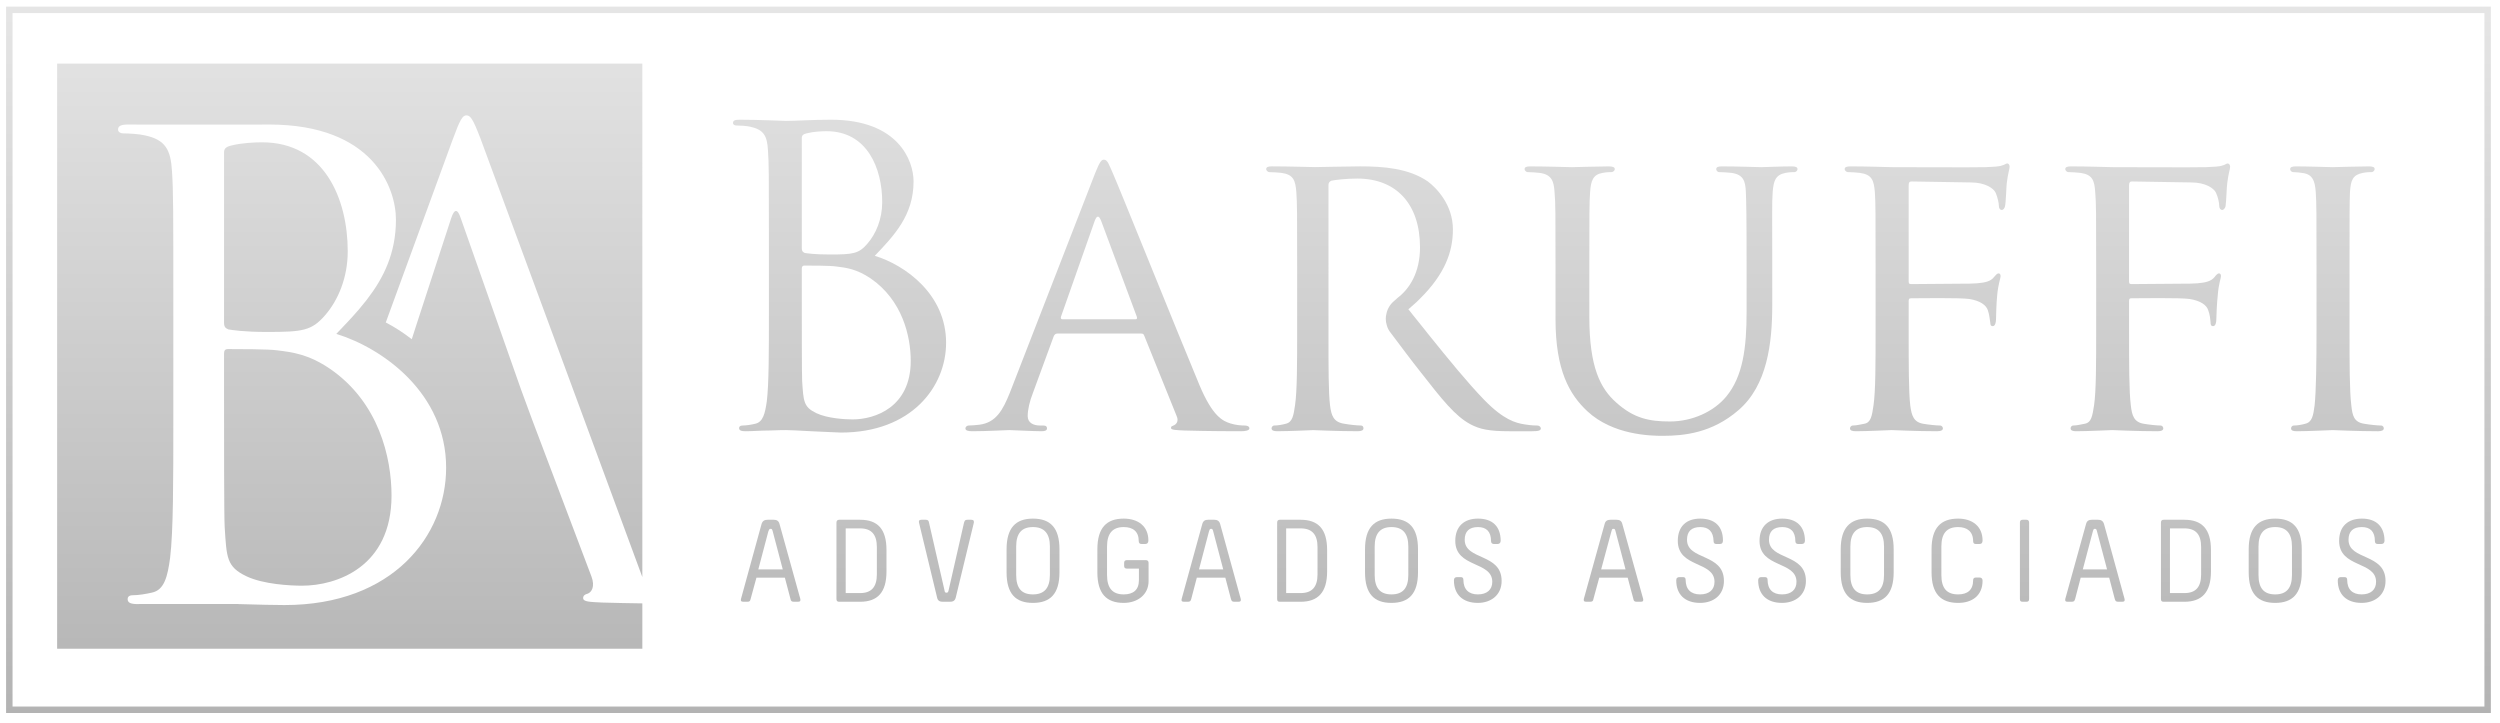 <?xml version="1.0" encoding="utf-8"?>
<!-- Generator: Adobe Illustrator 16.0.4, SVG Export Plug-In . SVG Version: 6.00 Build 0)  -->
<!DOCTYPE svg PUBLIC "-//W3C//DTD SVG 1.1//EN" "http://www.w3.org/Graphics/SVG/1.1/DTD/svg11.dtd">
<svg version="1.1" id="Layer_1" xmlns="http://www.w3.org/2000/svg" xmlns:xlink="http://www.w3.org/1999/xlink" x="0px" y="0px"
	 width="500px" height="144.639px" viewBox="0 0 500 144.639" enable-background="new 0 0 500 144.639" xml:space="preserve">
<g>
	<g>
		<linearGradient id="SVGID_1_" gradientUnits="userSpaceOnUse" x1="61.555" y1="0.096" x2="61.555" y2="142.98">
			<stop  offset="0" style="stop-color:#E6E6E6"/>
			<stop  offset="1" style="stop-color:#B3B3B3"/>
		</linearGradient>
		<path fill="url(#SVGID_1_)" d="M65.994,73.758c-4.313-2.922-7.482-3.31-10.528-3.688c-1.655-0.255-7.988-0.255-9.898-0.255
			c-0.506,0-0.761,0.255-0.761,0.889v7.236c0,9.762,0,25.493,0.127,27.403c0.383,6.214,0.383,7.993,4.313,9.894
			c3.429,1.646,8.886,1.901,11.166,1.901c6.853,0,17.892-3.679,17.892-18.019C78.305,91.514,75.765,80.466,65.994,73.758z"/>
		<linearGradient id="SVGID_2_" gradientUnits="userSpaceOnUse" x1="57.176" y1="0.105" x2="57.176" y2="142.972">
			<stop  offset="0" style="stop-color:#E6E6E6"/>
			<stop  offset="1" style="stop-color:#B3B3B3"/>
		</linearGradient>
		<path fill="url(#SVGID_2_)" d="M45.695,65.889c0.771,0.115,3.046,0.502,7.747,0.502c7.1,0,8.882-0.255,11.541-3.301
			c2.667-3.045,4.564-7.605,4.564-12.816c0-10.528-4.688-21.813-17.13-21.813c-1.396,0-4.045,0.115-6.087,0.625
			c-1.135,0.255-1.522,0.643-1.522,1.4v34.005C44.806,65.37,45.061,65.625,45.695,65.889z"/>
		<linearGradient id="SVGID_3_" gradientUnits="userSpaceOnUse" x1="69.947" y1="0.104" x2="69.947" y2="142.976">
			<stop  offset="0" style="stop-color:#E6E6E6"/>
			<stop  offset="1" style="stop-color:#B3B3B3"/>
		</linearGradient>
		<path fill="url(#SVGID_3_)" d="M90.497,28.02c1.532-4.19,2.029-4.947,2.786-4.947c0.774,0,1.276,0.625,2.791,4.569l32.394,87.772
			V12.72H11.426v117.032h117.042v-9.076c-2.584-0.026-5.321-0.097-8.024-0.167c-2.408-0.123-3.816-0.123-3.816-0.898
			c0-0.493,0.387-0.757,0.889-0.872c0.779-0.264,1.536-1.399,0.779-3.424l-11.809-31.223l-2.289-6.215L92.147,43.627
			c-0.634-1.911-1.272-1.911-1.906,0L83.3,64.903l-0.946,2.94l-0.048-0.035c-1.673-1.303-3.411-2.403-5.15-3.318l2.17-5.933
			L90.497,28.02z M73.371,59.929l-0.066,0.088l-1.65,2.024l-0.075,0.07c-1.378,1.602-2.856,3.134-4.318,4.666
			c9.397,2.905,21.963,11.928,21.963,26.76c0,13.583-10.621,27.474-32.328,27.474c-1.391,0-5.484-0.071-9.172-0.194
			c-0.066-0.018-0.119-0.018-0.185-0.018H28.037c-0.154,0-0.343,0.018-0.484,0.018c-1.396,0-2.029-0.255-2.029-1.012
			c0-0.379,0.255-0.757,1.017-0.757c1.153,0,2.667-0.255,3.803-0.519c2.544-0.493,3.182-3.284,3.679-6.972
			c0.643-5.334,0.643-15.352,0.643-27.535V61.699c0-19.789,0-23.354-0.264-27.412c-0.255-4.305-1.268-6.338-5.449-7.218
			c-1.021-0.255-3.173-0.396-4.322-0.396c-0.501,0-1.021-0.255-1.021-0.757c0-0.757,0.643-1.012,2.051-1.012
			c0.568,0,1.175,0,1.773,0.009h24.854c0.502-0.009,0.995-0.009,1.532-0.009c20.81,0,25.37,12.685,25.37,19.031
			C79.189,50.634,76.725,55.59,73.371,59.929z"/>
	</g>
	<linearGradient id="SVGID_4_" gradientUnits="userSpaceOnUse" x1="249.694" y1="0.099" x2="249.694" y2="142.976">
		<stop  offset="0" style="stop-color:#E6E6E6"/>
		<stop  offset="1" style="stop-color:#B3B3B3"/>
	</linearGradient>
	<path fill="url(#SVGID_4_)" d="M498.173,142.596H1.215V1.321h496.958V142.596z M2.509,141.311h494.374V2.615H2.509V141.311z"/>
	<g>
		<linearGradient id="SVGID_5_" gradientUnits="userSpaceOnUse" x1="154.126" y1="0.094" x2="154.126" y2="142.985">
			<stop  offset="0" style="stop-color:#E6E6E6"/>
			<stop  offset="1" style="stop-color:#B3B3B3"/>
		</linearGradient>
		<path fill="url(#SVGID_5_)" d="M155.905,104.797c-0.167-0.643-0.581-0.845-1.167-0.845h-1.219c-0.59,0-1.003,0.203-1.206,0.845
			l-4.111,14.974c-0.105,0.352,0,0.581,0.467,0.581h0.801c0.462,0,0.568-0.158,0.66-0.581l1.158-4.234h5.687l1.118,4.234
			c0.079,0.422,0.233,0.581,0.691,0.581h0.819c0.458,0,0.537-0.229,0.458-0.581L155.905,104.797z M151.662,113.881l2.003-7.588
			c0.202-0.458,0.202-0.528,0.471-0.528c0.225,0,0.299,0.07,0.414,0.528l2.002,7.588H151.662z"/>
		<linearGradient id="SVGID_6_" gradientUnits="userSpaceOnUse" x1="172.293" y1="0.094" x2="172.293" y2="142.985">
			<stop  offset="0" style="stop-color:#E6E6E6"/>
			<stop  offset="1" style="stop-color:#B3B3B3"/>
		</linearGradient>
		<path fill="url(#SVGID_6_)" d="M172.023,103.952h-4.19c-0.352,0-0.542,0.203-0.542,0.581v15.282c0,0.378,0.189,0.537,0.542,0.537
			h4.19c3.477,0,5.273-1.857,5.273-6.047V110C177.296,105.8,175.526,103.952,172.023,103.952z M175.373,114.876
			c0,2.544-1.109,3.741-3.35,3.741h-2.883v-12.94h2.883c2.24,0,3.35,1.197,3.35,3.741V114.876z"/>
		<linearGradient id="SVGID_7_" gradientUnits="userSpaceOnUse" x1="189.277" y1="0.094" x2="189.277" y2="142.985">
			<stop  offset="0" style="stop-color:#E6E6E6"/>
			<stop  offset="1" style="stop-color:#B3B3B3"/>
		</linearGradient>
		<path fill="url(#SVGID_7_)" d="M194.268,103.952h-0.806c-0.462,0-0.532,0.203-0.656,0.581l-3.068,13.459
			c-0.088,0.466-0.207,0.546-0.431,0.546c-0.269,0-0.356-0.08-0.422-0.546l-3.081-13.459c-0.07-0.378-0.189-0.581-0.66-0.581h-0.88
			c-0.462,0-0.537,0.273-0.462,0.581l3.614,14.965c0.149,0.757,0.665,0.854,1.202,0.854h1.303c0.581,0,1.043-0.097,1.232-0.854
			l3.618-14.965C194.804,104.225,194.769,103.952,194.268,103.952z"/>
		<linearGradient id="SVGID_8_" gradientUnits="userSpaceOnUse" x1="206.605" y1="0.123" x2="206.605" y2="142.974">
			<stop  offset="0" style="stop-color:#E6E6E6"/>
			<stop  offset="1" style="stop-color:#B3B3B3"/>
		</linearGradient>
		<path fill="url(#SVGID_8_)" d="M206.583,103.723c-3.451,0-5.269,1.848-5.269,6.153v4.586c0,4.304,1.818,6.118,5.269,6.118
			c3.473,0,5.312-1.813,5.312-6.118v-4.586C211.895,105.571,210.095,103.723,206.583,103.723z M209.98,114.99
			c0,2.659-1.153,3.891-3.398,3.891c-2.262,0-3.345-1.232-3.345-3.891v-5.687c0-2.623,1.083-3.891,3.345-3.891
			c2.245,0,3.398,1.268,3.398,3.891V114.99z"/>
		<linearGradient id="SVGID_9_" gradientUnits="userSpaceOnUse" x1="224.595" y1="0.123" x2="224.595" y2="142.974">
			<stop  offset="0" style="stop-color:#E6E6E6"/>
			<stop  offset="1" style="stop-color:#B3B3B3"/>
		</linearGradient>
		<path fill="url(#SVGID_9_)" d="M229.14,112.024h-3.728c-0.387,0-0.585,0.158-0.585,0.555v0.607c0,0.378,0.198,0.537,0.585,0.537
			h2.372v2.315c0,1.954-1.14,2.843-3.041,2.843c-2.223,0-3.336-1.232-3.336-3.891v-5.687c0-2.623,1.114-3.891,3.336-3.891
			c1.849,0,3.006,0.88,3.006,2.817c0,0.378,0.194,0.572,0.577,0.572h0.7c0.423,0,0.651-0.229,0.651-0.695
			c0-2.879-2.077-4.384-4.934-4.384c-3.451,0-5.269,1.848-5.269,6.153v4.586c0,4.269,1.818,6.118,5.269,6.118
			c2.746,0,4.973-1.628,4.973-4.357v-3.644C229.716,112.218,229.518,112.024,229.14,112.024z"/>
		<linearGradient id="SVGID_10_" gradientUnits="userSpaceOnUse" x1="242.236" y1="0.094" x2="242.236" y2="142.985">
			<stop  offset="0" style="stop-color:#E6E6E6"/>
			<stop  offset="1" style="stop-color:#B3B3B3"/>
		</linearGradient>
		<path fill="url(#SVGID_10_)" d="M244.029,104.797c-0.185-0.643-0.612-0.845-1.184-0.845H241.6c-0.577,0-0.951,0.203-1.144,0.845
			l-4.12,14.974c-0.11,0.352,0,0.581,0.453,0.581h0.774c0.462,0,0.577-0.158,0.691-0.581l1.109-4.234h5.704l1.118,4.234
			c0.119,0.422,0.233,0.581,0.691,0.581h0.81c0.462,0,0.541-0.229,0.462-0.581L244.029,104.797z M239.8,113.881l1.994-7.588
			c0.163-0.458,0.163-0.528,0.431-0.528c0.229,0,0.312,0.07,0.423,0.528l1.998,7.588H239.8z"/>
		<linearGradient id="SVGID_11_" gradientUnits="userSpaceOnUse" x1="260.426" y1="0.094" x2="260.426" y2="142.985">
			<stop  offset="0" style="stop-color:#E6E6E6"/>
			<stop  offset="1" style="stop-color:#B3B3B3"/>
		</linearGradient>
		<path fill="url(#SVGID_11_)" d="M260.121,103.952h-4.155c-0.383,0-0.537,0.203-0.537,0.581v15.282
			c0,0.378,0.154,0.537,0.537,0.537h4.155c3.459,0,5.303-1.857,5.303-6.047V110C265.424,105.8,263.615,103.952,260.121,103.952z
			 M263.505,114.876c0,2.544-1.122,3.741-3.384,3.741h-2.888v-12.94h2.888c2.262,0,3.384,1.197,3.384,3.741V114.876z"/>
		<linearGradient id="SVGID_12_" gradientUnits="userSpaceOnUse" x1="278.303" y1="0.123" x2="278.303" y2="142.974">
			<stop  offset="0" style="stop-color:#E6E6E6"/>
			<stop  offset="1" style="stop-color:#B3B3B3"/>
		</linearGradient>
		<path fill="url(#SVGID_12_)" d="M278.289,103.723c-3.477,0-5.285,1.848-5.285,6.153v4.586c0,4.304,1.809,6.118,5.285,6.118
			c3.46,0,5.312-1.813,5.312-6.118v-4.586C283.602,105.571,281.824,103.723,278.289,103.723z M281.665,114.99
			c0,2.659-1.122,3.891-3.376,3.891c-2.231,0-3.354-1.232-3.354-3.891v-5.687c0-2.623,1.122-3.891,3.354-3.891
			c2.254,0,3.376,1.268,3.376,3.891V114.99z"/>
		<linearGradient id="SVGID_13_" gradientUnits="userSpaceOnUse" x1="295.559" y1="0.123" x2="295.559" y2="142.974">
			<stop  offset="0" style="stop-color:#E6E6E6"/>
			<stop  offset="1" style="stop-color:#B3B3B3"/>
		</linearGradient>
		<path fill="url(#SVGID_13_)" d="M292.941,107.948c0-1.655,0.894-2.535,2.654-2.535c1.659,0,2.614,0.88,2.614,2.817
			c0,0.378,0.247,0.572,0.59,0.572h0.695c0.409,0,0.643-0.229,0.643-0.695c-0.039-2.808-1.606-4.384-4.542-4.384
			c-2.76,0-4.538,1.54-4.538,4.454c0,5.44,7.399,4.005,7.399,8.195c0,1.549-1.048,2.509-2.888,2.509
			c-1.813,0-2.888-0.995-2.888-2.923c0-0.387-0.202-0.537-0.541-0.537h-0.691c-0.431,0-0.66,0.185-0.66,0.651
			c0,2.808,1.743,4.507,4.78,4.507c2.641,0,4.758-1.576,4.758-4.393C300.327,110.606,292.941,112.103,292.941,107.948z"/>
		<linearGradient id="SVGID_14_" gradientUnits="userSpaceOnUse" x1="322.699" y1="0.094" x2="322.699" y2="142.985">
			<stop  offset="0" style="stop-color:#E6E6E6"/>
			<stop  offset="1" style="stop-color:#B3B3B3"/>
		</linearGradient>
		<path fill="url(#SVGID_14_)" d="M324.464,104.797c-0.149-0.643-0.581-0.845-1.148-0.845h-1.232c-0.572,0-1.004,0.203-1.157,0.845
			l-4.159,14.974c-0.071,0.352,0,0.581,0.466,0.581h0.758c0.519,0,0.634-0.158,0.699-0.581l1.158-4.234h5.69l1.131,4.234
			c0.066,0.422,0.221,0.581,0.687,0.581h0.811c0.462,0,0.541-0.229,0.462-0.581L324.464,104.797z M320.23,113.881l2.046-7.588
			c0.146-0.458,0.146-0.528,0.423-0.528c0.229,0,0.312,0.07,0.418,0.528l1.994,7.588H320.23z"/>
		<linearGradient id="SVGID_15_" gradientUnits="userSpaceOnUse" x1="340.016" y1="0.123" x2="340.016" y2="142.974">
			<stop  offset="0" style="stop-color:#E6E6E6"/>
			<stop  offset="1" style="stop-color:#B3B3B3"/>
		</linearGradient>
		<path fill="url(#SVGID_15_)" d="M337.399,107.948c0-1.655,0.89-2.535,2.65-2.535c1.663,0,2.623,0.88,2.667,2.817
			c0,0.378,0.185,0.572,0.546,0.572h0.678c0.458,0,0.651-0.229,0.651-0.695c0-2.808-1.611-4.384-4.542-4.384
			c-2.765,0-4.49,1.54-4.49,4.454c0,5.44,7.342,4.005,7.342,8.195c0,1.549-1.038,2.509-2.883,2.509
			c-1.817,0-2.892-0.995-2.892-2.923c0-0.387-0.198-0.537-0.537-0.537h-0.651c-0.467,0-0.691,0.185-0.691,0.651
			c0,2.808,1.726,4.507,4.771,4.507c2.698,0,4.767-1.576,4.767-4.393C344.785,110.606,337.399,112.103,337.399,107.948z"/>
		<linearGradient id="SVGID_16_" gradientUnits="userSpaceOnUse" x1="356.412" y1="0.123" x2="356.412" y2="142.974">
			<stop  offset="0" style="stop-color:#E6E6E6"/>
			<stop  offset="1" style="stop-color:#B3B3B3"/>
		</linearGradient>
		<path fill="url(#SVGID_16_)" d="M353.795,107.948c0-1.655,0.88-2.535,2.654-2.535c1.654,0,2.623,0.88,2.623,2.817
			c0,0.378,0.225,0.572,0.572,0.572h0.687c0.432,0,0.66-0.229,0.66-0.695c-0.035-2.808-1.655-4.384-4.542-4.384
			c-2.773,0-4.543,1.54-4.543,4.454c0,5.44,7.391,4.005,7.391,8.195c0,1.549-1.034,2.509-2.892,2.509
			c-1.845,0-2.888-0.995-2.888-2.923c0-0.387-0.185-0.537-0.581-0.537h-0.646c-0.419,0-0.651,0.185-0.651,0.651
			c0,2.808,1.725,4.507,4.767,4.507c2.667,0,4.779-1.576,4.779-4.393C361.185,110.606,353.795,112.103,353.795,107.948z"/>
		<linearGradient id="SVGID_17_" gradientUnits="userSpaceOnUse" x1="373.438" y1="0.123" x2="373.438" y2="142.974">
			<stop  offset="0" style="stop-color:#E6E6E6"/>
			<stop  offset="1" style="stop-color:#B3B3B3"/>
		</linearGradient>
		<path fill="url(#SVGID_17_)" d="M373.425,103.723c-3.424,0-5.281,1.848-5.281,6.153v4.586c0,4.304,1.857,6.118,5.281,6.118
			c3.46,0,5.309-1.813,5.309-6.118v-4.586C378.733,105.571,376.959,103.723,373.425,103.723z M376.806,114.99
			c0,2.659-1.114,3.891-3.381,3.891c-2.227,0-3.35-1.232-3.35-3.891v-5.687c0-2.623,1.123-3.891,3.35-3.891
			c2.267,0,3.381,1.268,3.381,3.891V114.99z"/>
		<linearGradient id="SVGID_18_" gradientUnits="userSpaceOnUse" x1="391.414" y1="0.123" x2="391.414" y2="142.974">
			<stop  offset="0" style="stop-color:#E6E6E6"/>
			<stop  offset="1" style="stop-color:#B3B3B3"/>
		</linearGradient>
		<path fill="url(#SVGID_18_)" d="M391.629,105.413c1.77,0,2.997,0.88,2.997,2.817c0,0.378,0.194,0.572,0.537,0.572h0.691
			c0.458,0,0.66-0.229,0.66-0.695c0-2.879-2.082-4.384-4.886-4.384c-3.473,0-5.316,1.848-5.316,6.153v4.586
			c0,4.269,1.844,6.118,5.316,6.118c2.804,0,4.886-1.47,4.886-4.437c0-0.414-0.202-0.643-0.66-0.643h-0.656
			c-0.378,0-0.572,0.194-0.572,0.537c0,1.954-1.113,2.843-2.997,2.843c-2.28,0-3.354-1.232-3.354-3.891v-5.687
			C388.275,106.681,389.349,105.413,391.629,105.413z"/>
		<linearGradient id="SVGID_19_" gradientUnits="userSpaceOnUse" x1="404.903" y1="0.094" x2="404.903" y2="142.985">
			<stop  offset="0" style="stop-color:#E6E6E6"/>
			<stop  offset="1" style="stop-color:#B3B3B3"/>
		</linearGradient>
		<path fill="url(#SVGID_19_)" d="M405.286,103.952h-0.77c-0.379,0-0.533,0.203-0.533,0.581v15.282c0,0.378,0.154,0.537,0.533,0.537
			h0.77c0.348,0,0.537-0.158,0.537-0.537v-15.282C405.823,104.154,405.634,103.952,405.286,103.952z"/>
		<linearGradient id="SVGID_20_" gradientUnits="userSpaceOnUse" x1="418.985" y1="0.094" x2="418.985" y2="142.985">
			<stop  offset="0" style="stop-color:#E6E6E6"/>
			<stop  offset="1" style="stop-color:#B3B3B3"/>
		</linearGradient>
		<path fill="url(#SVGID_20_)" d="M420.801,104.797c-0.197-0.643-0.62-0.845-1.201-0.845h-1.232c-0.581,0-0.994,0.203-1.157,0.845
			l-4.15,14.974c-0.075,0.352,0,0.581,0.462,0.581h0.806c0.466,0,0.581-0.158,0.704-0.581l1.104-4.234h5.7l1.113,4.234
			c0.123,0.422,0.233,0.581,0.699,0.581h0.806c0.454,0,0.537-0.229,0.454-0.581L420.801,104.797z M416.562,113.881l2.003-7.588
			c0.154-0.458,0.154-0.528,0.427-0.528c0.229,0,0.3,0.07,0.414,0.528l2.007,7.588H416.562z"/>
		<linearGradient id="SVGID_21_" gradientUnits="userSpaceOnUse" x1="437.19" y1="0.094" x2="437.19" y2="142.985">
			<stop  offset="0" style="stop-color:#E6E6E6"/>
			<stop  offset="1" style="stop-color:#B3B3B3"/>
		</linearGradient>
		<path fill="url(#SVGID_21_)" d="M436.875,103.952h-4.15c-0.379,0-0.537,0.203-0.537,0.581v15.282c0,0.378,0.158,0.537,0.537,0.537
			h4.15c3.464,0,5.316-1.857,5.316-6.047V110C442.191,105.8,440.383,103.952,436.875,103.952z M440.225,114.876
			c0,2.544-1.074,3.741-3.35,3.741h-2.883v-12.94h2.883c2.275,0,3.35,1.197,3.35,3.741V114.876z"/>
		<linearGradient id="SVGID_22_" gradientUnits="userSpaceOnUse" x1="455.046" y1="0.123" x2="455.046" y2="142.974">
			<stop  offset="0" style="stop-color:#E6E6E6"/>
			<stop  offset="1" style="stop-color:#B3B3B3"/>
		</linearGradient>
		<path fill="url(#SVGID_22_)" d="M455.039,103.723c-3.455,0-5.299,1.848-5.299,6.153v4.586c0,4.304,1.844,6.118,5.299,6.118
			c3.429,0,5.312-1.813,5.312-6.118v-4.586C460.352,105.571,458.547,103.723,455.039,103.723z M458.394,114.99
			c0,2.659-1.114,3.891-3.354,3.891c-2.262,0-3.34-1.232-3.34-3.891v-5.687c0-2.623,1.078-3.891,3.34-3.891
			c2.24,0,3.354,1.268,3.354,3.891V114.99z"/>
		<linearGradient id="SVGID_23_" gradientUnits="userSpaceOnUse" x1="472.332" y1="0.123" x2="472.332" y2="142.974">
			<stop  offset="0" style="stop-color:#E6E6E6"/>
			<stop  offset="1" style="stop-color:#B3B3B3"/>
		</linearGradient>
		<path fill="url(#SVGID_23_)" d="M469.705,107.948c0-1.655,0.889-2.535,2.667-2.535c1.655,0,2.61,0.88,2.61,2.817
			c0,0.378,0.188,0.572,0.581,0.572h0.69c0.423,0,0.651-0.229,0.651-0.695c-0.039-2.808-1.65-4.384-4.533-4.384
			c-2.772,0-4.547,1.54-4.547,4.454c0,5.44,7.39,4.005,7.39,8.195c0,1.549-1.047,2.509-2.883,2.509
			c-1.844,0-2.896-0.995-2.896-2.923c0-0.387-0.189-0.537-0.577-0.537h-0.651c-0.422,0-0.651,0.185-0.651,0.651
			c0,2.808,1.73,4.507,4.775,4.507c2.65,0,4.775-1.576,4.775-4.393C477.107,110.606,469.705,112.103,469.705,107.948z"/>
	</g>
	<g>
		<linearGradient id="SVGID_24_" gradientUnits="userSpaceOnUse" x1="167.91" y1="0.093" x2="167.91" y2="142.983">
			<stop  offset="0" style="stop-color:#E6E6E6"/>
			<stop  offset="1" style="stop-color:#B3B3B3"/>
		</linearGradient>
		<path fill="url(#SVGID_24_)" d="M189.219,68.547c0-9.666-8.143-15.511-14.261-17.386c3.86-4.049,7.755-8.107,7.755-14.868
			c0-4.093-2.975-12.35-16.505-12.35c-3.79,0-6.994,0.238-8.979,0.238c-0.392,0-5.594-0.238-9.296-0.238
			c-0.919,0-1.333,0.149-1.333,0.643c0,0.361,0.343,0.511,0.651,0.511c0.757,0,2.139,0.079,2.817,0.255
			c2.716,0.581,3.367,1.884,3.521,4.674c0.194,2.667,0.194,4.956,0.194,17.808v14.524c0,7.914,0,14.41-0.422,17.896
			c-0.343,2.368-0.727,4.19-2.364,4.507c-0.77,0.185-1.751,0.343-2.496,0.343c-0.493,0-0.682,0.264-0.682,0.493
			c0,0.502,0.422,0.651,1.333,0.651c1.224,0,3.129-0.149,4.789-0.149c1.716-0.08,3.125-0.08,3.288-0.08
			c0.33,0,2.636,0.08,5.044,0.229c2.373,0.079,5,0.264,5.916,0.264C182.296,86.514,189.219,77.35,189.219,68.547z M160.359,27.579
			c0-0.493,0.282-0.757,0.986-0.915c1.347-0.353,3.072-0.423,3.979-0.423c8.067,0,11.118,7.342,11.118,14.181
			c0,3.407-1.25,6.347-2.975,8.328c-1.717,1.998-2.87,2.148-7.491,2.148c-3.063,0-4.538-0.229-5.035-0.308
			c-0.383-0.194-0.581-0.352-0.581-0.924V27.579z M160.43,76.197c-0.07-1.224-0.07-11.461-0.07-17.808v-4.701
			c0-0.387,0.198-0.572,0.498-0.572c1.254,0,5.352,0,6.417,0.185c1.985,0.238,4.058,0.502,6.835,2.368
			c6.355,4.357,8.037,11.549,8.037,16.514c0,9.287-7.188,11.699-11.62,11.699c-1.492,0-5.044-0.193-7.267-1.259
			C160.698,81.399,160.698,80.255,160.43,76.197z"/>
		<linearGradient id="SVGID_25_" gradientUnits="userSpaceOnUse" x1="221.483" y1="0.1" x2="221.483" y2="142.973">
			<stop  offset="0" style="stop-color:#E6E6E6"/>
			<stop  offset="1" style="stop-color:#B3B3B3"/>
		</linearGradient>
		<path fill="url(#SVGID_25_)" d="M248.95,85.105c-0.727,0-1.787-0.079-2.856-0.414c-1.567-0.502-3.557-1.391-6.193-7.649
			c-4.437-10.625-16.061-39.56-17.394-42.535c-0.722-1.576-0.986-2.571-1.717-2.571c-0.511,0-0.845,0.423-1.765,2.711
			l-17.047,43.881c-1.413,3.521-2.791,6.004-6.109,6.417c-0.577,0.079-1.646,0.158-2.148,0.158c-0.299,0-0.638,0.264-0.638,0.572
			c0,0.423,0.493,0.572,1.399,0.572c2.958,0,6.589-0.229,7.355-0.229c0.792,0,4.771,0.229,6.479,0.229
			c0.665,0,1.087-0.149,1.087-0.572c0-0.308-0.154-0.572-0.73-0.572h-0.7c-1.214,0-2.434-0.501-2.434-1.875
			c0-1.259,0.383-2.975,1.069-4.701l4.12-11.232c0.159-0.378,0.392-0.581,0.73-0.581h16.743c0.418,0,0.493,0.07,0.651,0.431
			l6.487,16.083c0.506,1.136-0.215,1.717-0.643,1.875c-0.299,0.141-0.497,0.141-0.497,0.493c0,0.422,1.14,0.422,2.566,0.502
			c5.044,0.149,10.396,0.149,11.457,0.149c0.85,0,1.66-0.149,1.66-0.572C249.883,85.246,249.373,85.105,248.95,85.105z
			 M227.128,63.847h-14.665c-0.273,0-0.348-0.185-0.273-0.493l6.765-19.216c0.414-1.083,0.832-1.083,1.259,0l7.152,19.216
			C227.436,63.662,227.436,63.847,227.128,63.847z"/>
		<linearGradient id="SVGID_26_" gradientUnits="userSpaceOnUse" x1="332.211" y1="0.1" x2="332.211" y2="142.974">
			<stop  offset="0" style="stop-color:#E6E6E6"/>
			<stop  offset="1" style="stop-color:#B3B3B3"/>
		</linearGradient>
		<path fill="url(#SVGID_26_)" d="M354.451,53.539c0-10.907-0.075-12.843,0.083-15.105c0.181-2.297,0.568-3.451,2.549-3.855
			c0.915-0.159,1.347-0.159,1.835-0.159c0.309,0,0.586-0.343,0.586-0.572c0-0.414-0.357-0.572-1.149-0.572
			c-2.188,0-5.625,0.158-6.122,0.158c-0.423,0-4.621-0.158-7.834-0.158c-0.85,0-1.149,0.158-1.149,0.572
			c0,0.229,0.233,0.572,0.568,0.572c0.651,0,1.914,0.088,2.495,0.159c2.372,0.334,2.777,1.646,2.861,3.855
			c0.083,2.262,0.145,4.199,0.145,15.105v8.82c0,7.148-0.713,12.914-4.084,16.972c-2.479,2.984-6.761,4.965-11.241,4.965
			c-4.12,0-7.214-0.607-10.774-3.812c-3.134-2.799-5.353-7.007-5.353-17.13v-9.815c0-10.907,0-12.843,0.154-15.105
			c0.154-2.297,0.577-3.521,2.487-3.855c0.88-0.159,1.312-0.159,1.795-0.159c0.339,0,0.656-0.343,0.656-0.572
			c0-0.414-0.388-0.572-1.229-0.572c-2.139,0-6.689,0.158-7.341,0.158s-5.04-0.158-8.327-0.158c-0.811,0-1.145,0.158-1.145,0.572
			c0,0.229,0.334,0.572,0.567,0.572c0.643,0,1.91,0.088,2.474,0.159c2.386,0.334,2.809,1.646,2.953,3.855
			c0.194,2.262,0.194,4.199,0.194,15.105v10.308c0,10.211,2.795,15.07,6.351,18.389c5.114,4.78,12.681,4.93,15.049,4.93
			c4.322,0,9.898-0.563,15.167-5.114c5.783-4.947,6.778-13.424,6.778-21.021V53.539z"/>
		<linearGradient id="SVGID_27_" gradientUnits="userSpaceOnUse" x1="385.426" y1="0.096" x2="385.426" y2="142.975">
			<stop  offset="0" style="stop-color:#E6E6E6"/>
			<stop  offset="1" style="stop-color:#B3B3B3"/>
		</linearGradient>
		<path fill="url(#SVGID_27_)" d="M401.422,32.694c-0.229,0-0.567,0.317-0.994,0.387c-0.651,0.273-1.871,0.273-3.284,0.352
			c-1.646,0.07-17.398,0-18.812,0c-0.413,0-4.92-0.158-8.213-0.158c-0.84,0-1.188,0.158-1.188,0.572
			c0,0.229,0.348,0.572,0.611,0.572c0.66,0,1.879,0.088,2.447,0.159c2.407,0.334,2.786,1.479,2.984,3.855
			c0.145,2.262,0.145,4.199,0.145,15.105v12.376c0,6.77,0,12.271-0.413,15.141c-0.309,2.069-0.489,3.478-1.875,3.706
			c-0.651,0.115-1.562,0.343-2.249,0.343c-0.379,0-0.581,0.343-0.581,0.572c0,0.423,0.422,0.572,1.197,0.572
			c2.214,0,6.721-0.229,7.134-0.229c0.353,0,5.053,0.229,9.059,0.229c0.854,0,1.188-0.229,1.188-0.572
			c0-0.229-0.186-0.572-0.577-0.572c-0.682,0-2.249-0.158-3.322-0.343c-1.946-0.317-2.368-1.637-2.633-3.706
			c-0.312-2.711-0.312-8.23-0.312-15.141V60.29c0-0.493,0.075-0.634,0.507-0.634c1.224,0,9.779-0.132,11.61,0.141
			c2.219,0.352,3.363,1.232,3.706,2.218c0.304,0.854,0.388,1.831,0.502,2.562c0,0.343,0.079,0.651,0.497,0.651
			c0.467,0,0.647-0.73,0.647-1.382c0-0.493,0.079-3.319,0.224-4.692c0.198-2.333,0.691-3.486,0.691-3.909
			c0-0.299-0.105-0.572-0.414-0.572c-0.277,0-0.576,0.352-0.924,0.766c-0.643,0.81-1.638,1.074-3.358,1.224
			c-0.99,0.079-2.056,0.079-3.318,0.079l-9.863,0.079c-0.507,0-0.507-0.237-0.507-0.651V37.06c0-0.572,0.154-0.766,0.577-0.766
			l11.849,0.194c2.825,0,4.551,1.144,4.969,2.06c0.383,0.889,0.647,2.069,0.647,2.632c0,0.501,0.237,0.81,0.58,0.81
			c0.344,0,0.563-0.414,0.644-0.722c0.193-0.845,0.264-3.97,0.352-4.63c0.229-1.989,0.567-2.791,0.567-3.283
			C401.919,33.011,401.766,32.694,401.422,32.694z"/>
		<linearGradient id="SVGID_28_" gradientUnits="userSpaceOnUse" x1="467.394" y1="0.101" x2="467.394" y2="142.972">
			<stop  offset="0" style="stop-color:#E6E6E6"/>
			<stop  offset="1" style="stop-color:#B3B3B3"/>
		</linearGradient>
		<path fill="url(#SVGID_28_)" d="M476.192,85.105c-0.651,0-2.231-0.158-3.297-0.343c-2.135-0.317-2.407-1.637-2.636-3.706
			c-0.353-2.87-0.353-8.371-0.353-15.141V53.539c0-10.907,0-12.843,0.088-15.105c0.154-2.447,0.572-3.451,2.558-3.855
			c0.845-0.159,1.303-0.159,1.8-0.159c0.269,0,0.577-0.343,0.577-0.572c0-0.414-0.309-0.572-1.158-0.572
			c-2.209,0-6.914,0.158-7.218,0.158c-0.423,0-4.979-0.158-7.342-0.158c-0.836,0-1.184,0.158-1.184,0.572
			c0,0.229,0.269,0.572,0.576,0.572c0.502,0,1.417,0.088,2.254,0.229c1.58,0.334,2.135,1.408,2.293,3.785
			c0.154,2.262,0.154,4.199,0.154,15.105v12.376c0,6.77-0.08,12.271-0.379,15.141c-0.272,2.069-0.488,3.389-1.915,3.706
			c-0.651,0.185-1.566,0.343-2.218,0.343c-0.418,0-0.577,0.343-0.577,0.572c0,0.423,0.388,0.572,1.153,0.572
			c2.205,0,6.761-0.229,7.184-0.229c0.304,0,5.009,0.229,9.058,0.229c0.806,0,1.148-0.229,1.148-0.572
			C476.76,85.448,476.615,85.105,476.192,85.105z"/>
		<linearGradient id="SVGID_29_" gradientUnits="userSpaceOnUse" x1="429.541" y1="0.096" x2="429.541" y2="142.975">
			<stop  offset="0" style="stop-color:#E6E6E6"/>
			<stop  offset="1" style="stop-color:#B3B3B3"/>
		</linearGradient>
		<path fill="url(#SVGID_29_)" d="M445.532,32.694c-0.264,0-0.576,0.317-0.994,0.387c-0.683,0.273-1.915,0.273-3.328,0.352
			c-1.637,0.07-17.39,0-18.771,0c-0.418,0-4.96-0.158-8.244-0.158c-0.81,0-1.144,0.158-1.144,0.572c0,0.229,0.334,0.572,0.567,0.572
			c0.643,0,1.906,0.088,2.482,0.159c2.377,0.334,2.786,1.479,2.944,3.855c0.189,2.262,0.189,4.199,0.189,15.105v12.376
			c0,6.77,0,12.271-0.418,15.141c-0.339,2.069-0.493,3.478-1.915,3.706c-0.646,0.115-1.566,0.343-2.205,0.343
			c-0.436,0-0.576,0.343-0.576,0.572c0,0.423,0.423,0.572,1.127,0.572c2.231,0,6.773-0.229,7.191-0.229
			c0.312,0,5.018,0.229,9.062,0.229c0.845,0,1.157-0.229,1.157-0.572c0-0.229-0.162-0.572-0.576-0.572
			c-0.66,0-2.223-0.158-3.297-0.343c-1.984-0.317-2.395-1.637-2.623-3.706c-0.348-2.711-0.348-8.23-0.348-15.141V60.29
			c0-0.493,0.062-0.634,0.488-0.634c1.255,0,9.819-0.132,11.629,0.141c2.205,0.352,3.397,1.232,3.701,2.218
			c0.348,0.854,0.432,1.831,0.488,2.562c0,0.343,0.084,0.651,0.502,0.651c0.493,0,0.647-0.73,0.647-1.382
			c0-0.493,0.114-3.319,0.277-4.692c0.153-2.333,0.651-3.486,0.651-3.909c0-0.299-0.093-0.572-0.418-0.572
			c-0.233,0-0.581,0.352-0.885,0.766c-0.691,0.81-1.687,1.074-3.398,1.224c-0.999,0.079-2.073,0.079-3.292,0.079l-9.903,0.079
			c-0.488,0-0.488-0.237-0.488-0.651V37.06c0-0.572,0.185-0.766,0.576-0.766l11.88,0.194c2.786,0,4.507,1.144,4.93,2.06
			c0.422,0.889,0.655,2.069,0.655,2.632c0,0.501,0.251,0.81,0.604,0.81c0.308,0,0.572-0.414,0.651-0.722
			c0.158-0.845,0.229-3.97,0.343-4.63c0.229-1.989,0.577-2.791,0.577-3.283C446.03,33.011,445.832,32.694,445.532,32.694z"/>
		<linearGradient id="SVGID_30_" gradientUnits="userSpaceOnUse" x1="280.701" y1="0.099" x2="280.701" y2="142.979">
			<stop  offset="0" style="stop-color:#E6E6E6"/>
			<stop  offset="1" style="stop-color:#B3B3B3"/>
		</linearGradient>
		<path fill="url(#SVGID_30_)" d="M307.479,85.105c-0.427,0-1.145,0-2.562-0.229c-1.792-0.273-4.203-0.924-8.072-4.895
			c-3.274-3.38-7.042-7.993-11.373-13.371c-0.167-0.211-0.335-0.423-0.502-0.643c-0.783-0.96-1.575-1.955-2.377-2.958l-0.431-0.555
			c-0.3-0.352-0.177-0.202-0.489-0.599c0.066-0.062,0.189-0.149,0.26-0.22c0.498-0.44,0.969-0.863,1.417-1.259
			c0.242-0.238,0.484-0.476,0.714-0.704c4.916-4.895,6.518-9.313,6.518-13.785c0-4.895-3.222-8.249-5.013-9.595
			c-3.829-2.641-8.904-3.019-13.53-3.019c-2.218,0-8.322,0.149-9.058,0.149c-0.423,0-5.281-0.149-8.596-0.149
			c-0.801,0-1.148,0.149-1.148,0.572c0,0.229,0.348,0.581,0.581,0.581c0.682,0,1.91,0.08,2.464,0.15
			c2.417,0.334,2.8,1.496,2.984,3.855c0.163,2.245,0.163,4.199,0.163,15.105v12.376c0,6.77,0,12.271-0.423,15.141
			c-0.308,2.06-0.497,3.398-1.875,3.706c-0.682,0.185-1.566,0.343-2.24,0.343c-0.392,0-0.581,0.334-0.581,0.563
			c0,0.432,0.414,0.581,1.149,0.581c2.24,0,7.099-0.22,7.17-0.22c0.352,0,4.946,0.22,8.912,0.22c0.81,0,1.149-0.22,1.149-0.581
			c0-0.229-0.084-0.563-0.577-0.563c-0.646,0-2.218-0.158-3.208-0.343c-2.223-0.308-2.642-1.646-2.905-3.706
			c-0.304-2.632-0.304-7.412-0.304-13.415V36.98c0-0.422,0.233-0.687,0.567-0.836c0.735-0.167,3.06-0.432,5.203-0.432
			c7.755,0,12.535,5.053,12.535,13.768c0,5.053-2.117,8.301-4.485,10.097c-0.084,0.053-0.581,0.52-0.66,0.59
			c-0.779,0.643-1.343,1.514-1.562,2.535c-0.088,0.343-0.141,0.678-0.141,1.047c0,0.458,0.07,0.907,0.215,1.338
			c0.031,0.114,0.071,0.22,0.11,0.343c0.035,0.123,0.097,0.238,0.149,0.352c0.08,0.141,0.15,0.282,0.247,0.422
			c0.118,0.167,0.251,0.334,0.374,0.511c0.03,0.035,0.062,0.07,0.102,0.132c1.65,2.183,3.812,5.115,5.88,7.711
			c4.133,5.273,6.778,8.67,9.895,10.317c1.804,0.951,3.644,1.373,7.772,1.373h4.507c1.338,0,1.761-0.149,1.761-0.581
			C308.166,85.439,307.902,85.105,307.479,85.105z"/>
	</g>
</g>
</svg>
